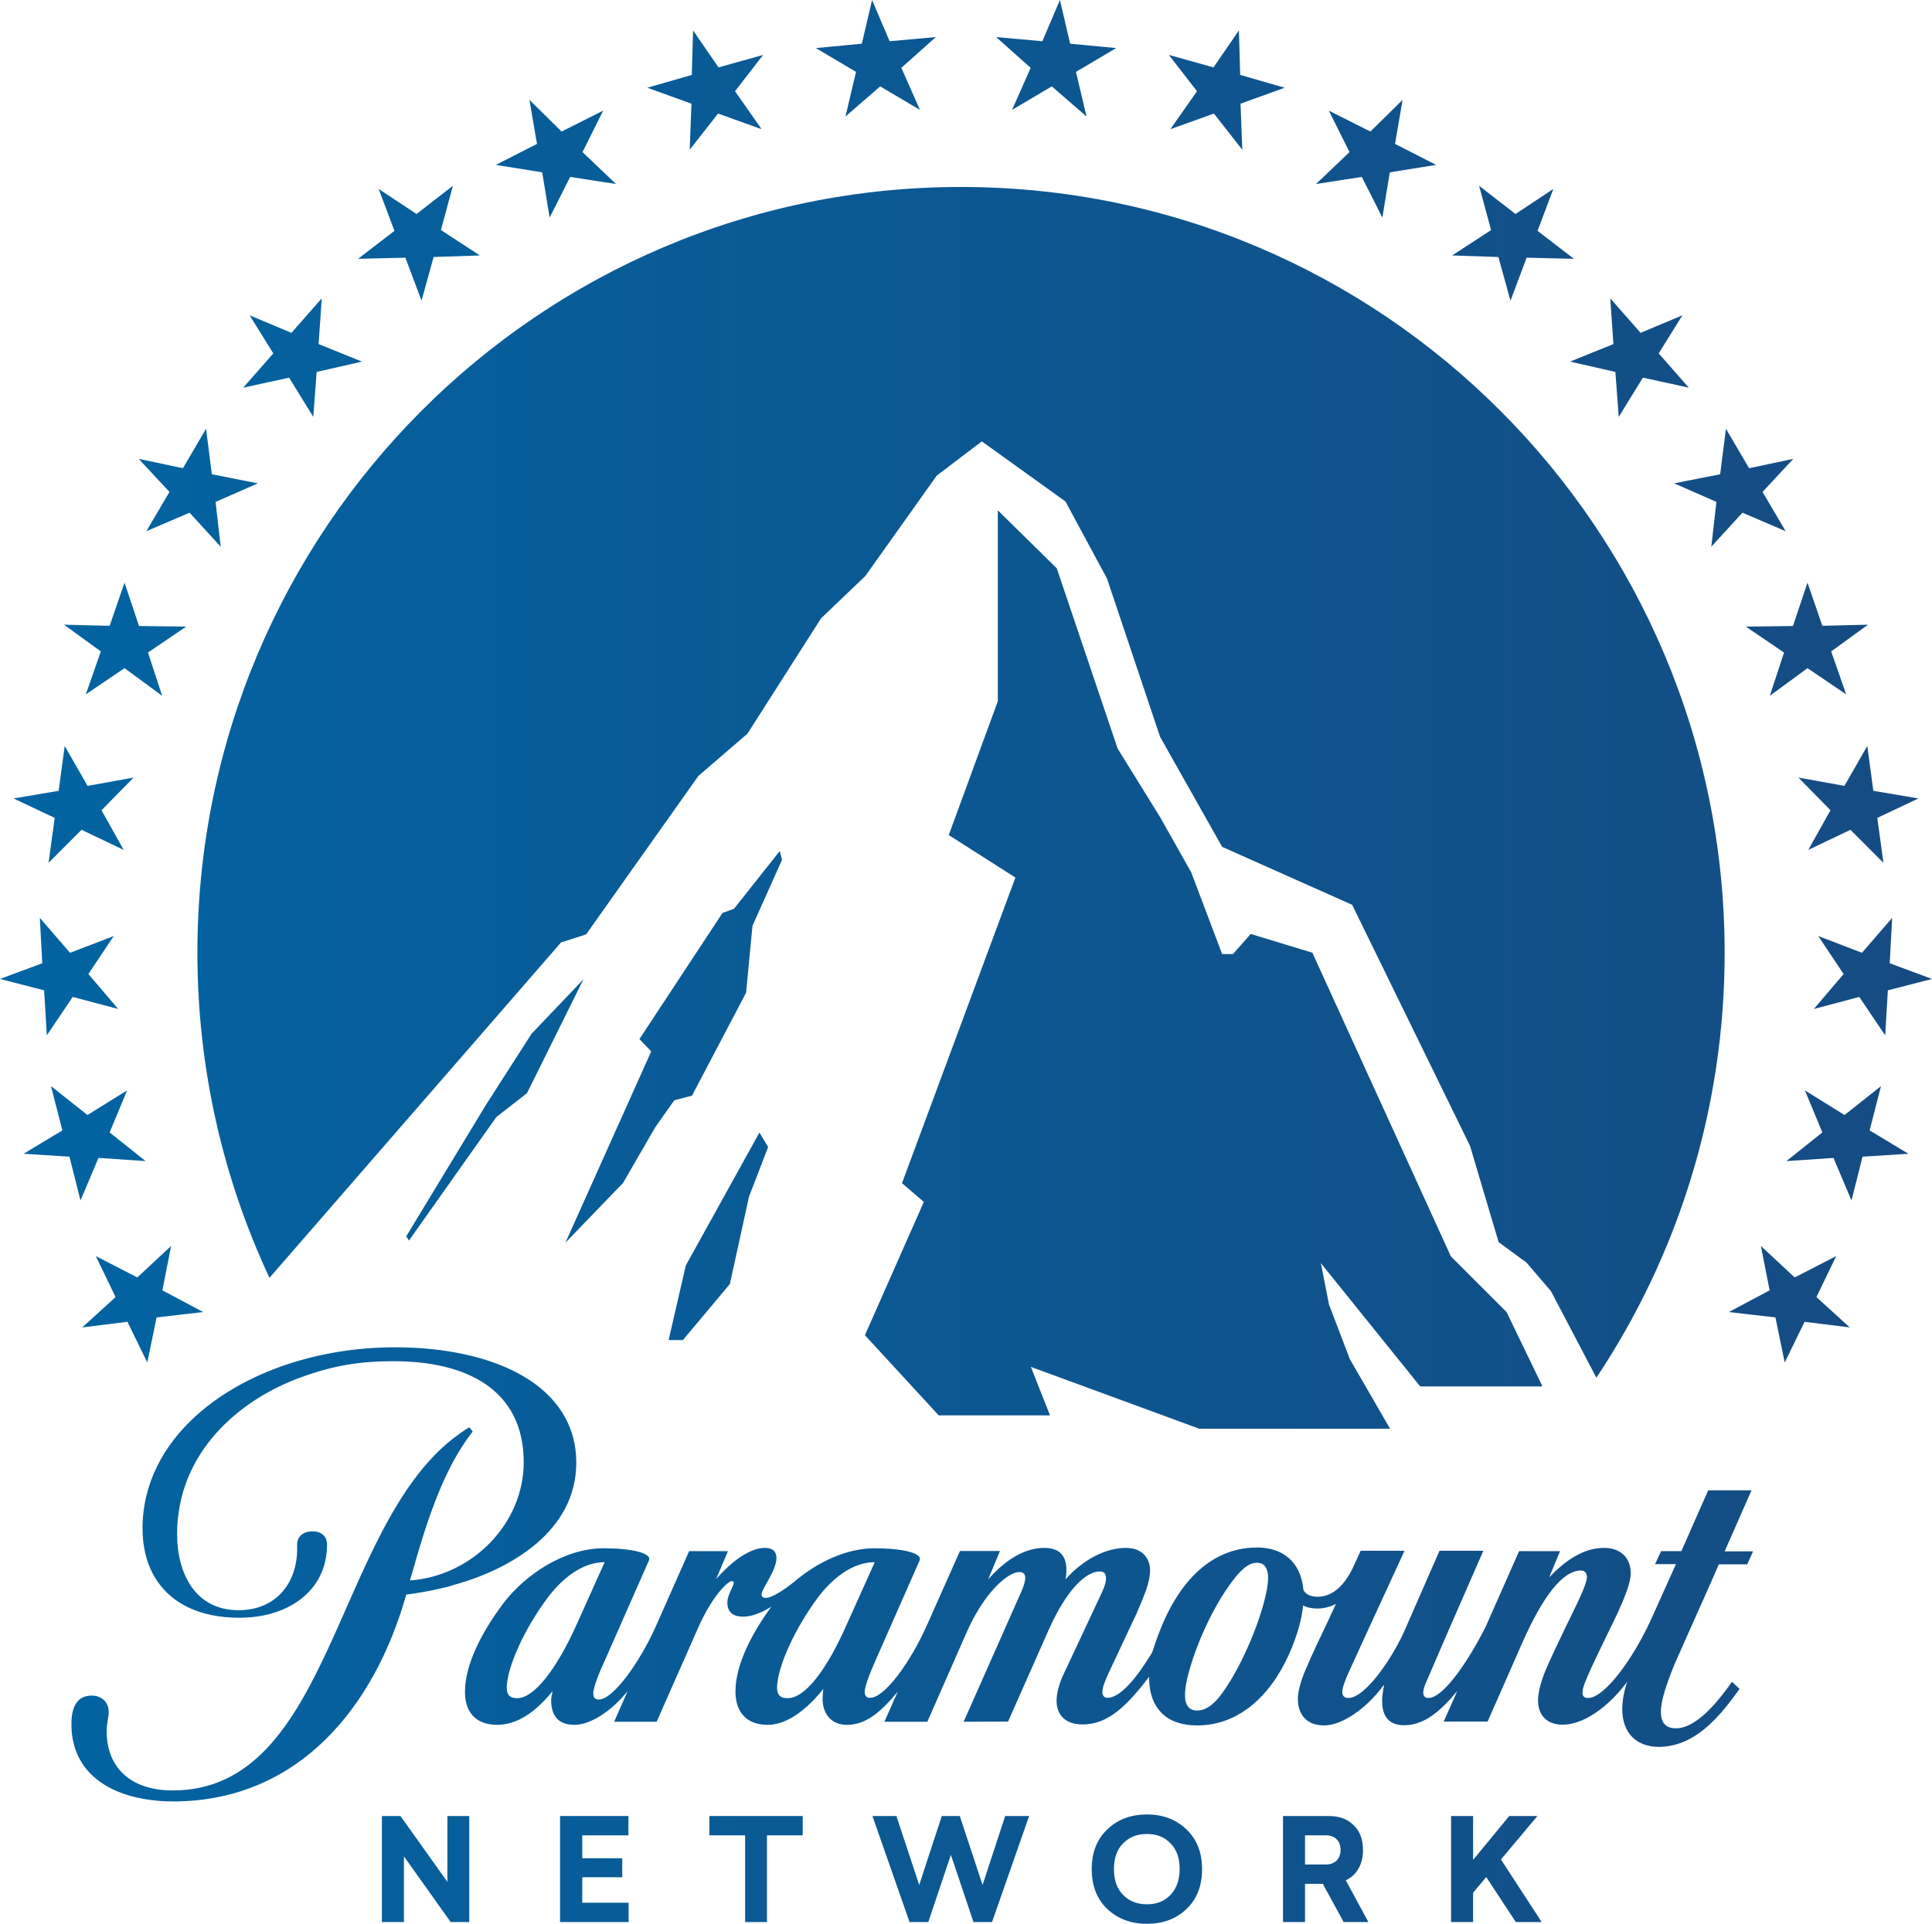 <?xml version="1.0" encoding="utf-8"?>
<!-- Generator: Adobe Illustrator 23.1.0, SVG Export Plug-In . SVG Version: 6.00 Build 0)  -->
<svg version="1.1" id="Layer_2" xmlns="http://www.w3.org/2000/svg" xmlns:xlink="http://www.w3.org/1999/xlink" x="0px" y="0px"
	 width="1000px" height="995.895px" viewBox="0 0 1000 995.895" enable-background="new 0 0 1000 995.895"
	 xml:space="preserve">
<linearGradient id="SVGID_1_" gradientUnits="userSpaceOnUse" x1="-0.024" y1="995.792" x2="0.976" y2="995.792" gradientTransform="matrix(999.978 0 0 999.978 23.682 -994932.125)">
	<stop  offset="0" style="stop-color:#0264A2"/>
	<stop  offset="1" style="stop-color:#164B82"/>
</linearGradient>
<path fill="url(#SVGID_1_)" d="M906.578,771.493h-22.399l-5.2,11.7l-8.7,19.801h-10.5
	l-3.1,6.699h10.8l-13,28.9c-9.301,20.3-24,40.4-32.5,40.4
	c-1.801,0-2.9-0.8-2.9-2.7c0-1.7,0.5-3.6,2.7-8.7
	c2.7-6.2,7-15.1,10.2-21.6c4.6-9.4,12.1-24.301,12.1-31.601
	c0-7.399-4.7-13.1-13.9-13.1c-10.399,0-19.7,6.3-28.3,15.2
	l5.6-13.5h-21.2L768.977,842.094c-6.899,13.9-21,36.9-29.7,36.9
	c-1.8,0-2.6-1.1-2.6-2.9c0-1,0.5-3,1.3-4.8s11.1-25.7,11.1-25.7
	l18.7-42.8h-22.7l-18.199,41.6c-5.7,12.9-19.9,34.601-29.001,34.601
	c-1.899,0-3.1-0.9-3.1-3.2s1.7-6.4,3-9.4l9.5-20.8l19.7-42.8
	h-22.7l-4.4,9.6c-3.3,6.5-9,14.2-17.899,14.2
	c-4.3,0-6.301-1.7-7.301-3.4c-1.3-14.399-10.399-22.1-24-22.1
	c-18.8,0-32.1,11.1-40.899,24.5c-5.9,8.9-9.801,18.601-13.4,29.8
	c-8,13.2-16.5,23.501-23.101,23.501c-1.699,0-2.699-1.001-2.699-3.2
	c0-2.5,2.199-7.301,3-9.101l14.699-31.3c4.101-9.7,7-16.101,7-22.4
	c0-6.8-4.699-11.6-12.399-11.6c-10.7,0-22.301,6.1-31.4,16.3
	c0.3-1.4,0.5-3.1,0.5-4.9c0-7.399-3.7-11.399-11.5-11.399
	c-9.8,0-19.8,5.8-29,16.3l6.1-14.7h-20.7l-17.4,39.101
	c-8.3,18.399-21.5,36.899-29.1,36.899c-1.8,0-2.8-0.899-2.8-3.1
	c0-3.6,3.9-12.3,5.4-15.8l23-52.2
	c1.7-3.9-9.3-6.301-23.4-6.301c-14.4,0-29.2,7.2-40.1,16.2
	c-7.6,6.301-13.3,9.5-16.2,9.5c-1.4,0-2.1-0.8-2.1-1.699
	c0-3.2,7.7-12.2,7.7-19c0-3.101-1.7-5.2-6-5.2
	c-8.3,0-18,7.899-25.2,16.1l6.1-14.4h-20.1l-17.3,39.101
	c-8.3,18.4-21.9,37.7-29.5,37.7c-1.8,0-2.8-0.9-2.8-3.2
	c0-3.5,3.7-12.1,5.8-16.6l23-52.2c1.7-3.9-9.3-6.301-23.4-6.301
	c-20.7,0-40.9,14.001-51.8,28.301c-11.8,15.6-19.8,32-20,45.5
	c-0.2,10.8,5.4,17.6,16.7,17.6c12.6,0,22.6-10,28.6-17.399
	c-0.1,0.8-0.7,3.5-0.7,4.5c0,7.5,3,12.899,12.1,12.899c8,0,18.8-6.699,27.5-17.5
	l-7,15.9h22l21.5-48.7c7-15.9,15.2-24.1,17.4-24.1
	c0.7,0,1,0.3,1,0.899c0,1.7-3.3,6.101-3.3,10.3
	c0,4.301,2.3,7.2,8.2,7.2c4.7,0,10-2.3,14.6-5.2
	c-11,15-18.5,30.7-18.6,43.601c-0.1,10.8,5.5,17.6,16.7,17.6
	c11.9,0,22.8-11.1,28.8-18.6c-0.2,1.2-0.4,3.7-0.4,5.2
	c0,7.3,4.1,13.4,12.6,13.4c9.3,0,16.9-5.801,26.3-17.2
	l-6.9,15.6h22.2l20.5-46.601c9-20.3,21.1-30.899,27.2-30.899
	c1.8,0,3,1,3,3c0,1.3-0.5,3.5-1.8,6.6l-30.101,67.9l23-0.1l21-47.4
	c9-20.3,19-30.301,26.5-30.301c2.2,0,3.2,1.2,3.2,3.601
	c0,1.4-0.399,3.6-2.2,7.4l-20.1,42.899
	c-1.7,3.7-3.3,8.9-3.3,13c0,6.5,3.6,12.301,13.6,12.301
	c13.101,0,23.101-9.9,34.3-24.7l0.101,3.2c0.8,11.8,7.5,22,24.9,22
	c20.6,0,37.3-14.301,47.399-36.801c4.5-10.1,6.7-18.7,7.301-25.3
	c1.899,1,4.3,1.6,7.3,1.6c2.8,0,6.2-0.6,9.7-2.399l-3.601,7.8
	c-4.1,8.6-8.699,18.2-12.1,26.2c-2.5,5.9-4,11.4-4,15.1
	c0,8.101,4.4,13.801,13.6,13.801c9.2,0,21.801-8.601,30.7-20.7h0.301
	c-0.5,2.399-1.001,5.8-1.001,7.6c0,6.601,2.001,13,11.4,13
	c10.9,0,19.3-7.899,27.5-17.7l-7,15.801h22.7l18.101-41.101
	c10.3-23.2,20.6-37.101,30.2-37.101c2,0,3.1,1.4,3.1,3.4
	c0,3.9-5.5,14.5-10.7,25.3c-4.7,9.7-8.2,17.101-10.7,23
	c-2.2,5.2-3.899,11.4-3.899,15.501c0,7.1,4,12.6,12.7,12.6
	c13.1,0,26.5-12.6,33.5-22.3c-1.601,4.5-2.601,9.899-2.601,14.2
	c0,13.1,8,19.6,18.9,19.6c7.7,0,14.5-2.7,20.4-6.8
	c8.6-6,15.5-14.9,21.399-23.2l-3.899-3.7c-5.4,7.7-11.4,15-17.5,19.5
	c-3.8,2.8-7.7,4.601-11.601,4.601c-4.7,0-7.7-2.4-7.7-8.5
	c0-6,2.801-14.101,7.101-24.801c0.2-0.5,6.3-14.2,12.2-27.4
	c5-11.199,9.8-22,10.7-24.199h14.699l3.001-6.7h-14.7L906.578,771.493z
	 M267.775,879.094c-3.3,0-5.4-1.1-5.5-5.3
	c0.2-11.1,9.3-30.7,20.9-46.3
	c8-10.801,18.5-18.801,29.8-18.801l-14.3,31.801
	C287.975,864.494,276.275,879.094,267.775,879.094z M407.676,879.094
	c-3.2,0-5.4-1.1-5.5-5.3c0.2-11.1,9.3-30.7,20.8-46.3
	c8-10.801,18.5-18.801,29.8-18.801l-14.3,31.801
	C427.776,864.794,416.676,879.094,407.676,879.094z M632.777,876.294
	c-5.101,7.1-9.4,9.2-13.2,9.2c-5.2,0-6.7-4.3-6.1-10.601
	c1.1-11.1,10.199-36.7,23-54.5c5.8-8.1,9.8-11.399,14.2-11.399
	c4.3,0,5.8,3.699,5.699,8.3C656.077,829.294,645.377,858.694,632.777,876.294z"/>
<linearGradient id="SVGID_2_" gradientUnits="userSpaceOnUse" x1="-0.024" y1="995.792" x2="0.976" y2="995.792" gradientTransform="matrix(999.978 0 0 999.978 23.682 -994955)">
	<stop  offset="0" style="stop-color:#0264A2"/>
	<stop  offset="1" style="stop-color:#164B82"/>
</linearGradient>
<path fill="url(#SVGID_2_)" d="M210.275,825.46c7.7-0.9,20.2-3.4,25-5.1
	c29.5-8.2,63-28,63-63.101c0-40.4-42.8-59.801-93.9-59.801
	c-54.5,0-104.501,24.101-123.001,61.501c-4.9,9.899-7.6,20.7-7.6,32.2
	c0,10.399,2.5,19.8,7.6,27.3c7.9,11.601,21.9,19,42.6,19
	c25.2,0,45.3-13.9,45.3-37.9c0,0,0.4-6.8-7.5-6.8
	c-6.5,0-8.1,4.4-8,6.8c0.9,18.9-10.2,34.001-30.3,34.001
	c-22.4,0-31.8-19.001-31.8-39.4c0-41.7,31.5-69.4,64.2-81.201
	c16.8-6.1,30.3-8.3,47.9-8.3c37.001,0,67.3,14.2,67.3,52.301
	c0,31.8-26.7,58.9-58.9,61.2l1.3-4.4
	c6.6-23.3,14.5-48.8,27.6-67.8c0.8-1.2,2.1-3,3.6-4.9
	l-1.8-2.2c-2.3,1.3-6.5,4.4-8.2,5.7
	C173.174,792.46,171.375,926.86,89.474,926.86c-3,0-5.7-0.2-8.3-0.6
	c-17.1-2.8-26-14.2-26-30.2c0-3.101,1.1-7.5,1.1-9.9
	c0-4.1-2.8-8.4-8.9-8.4c-7.3,0-10.3,5.7-10.4,14.101
	c-0.4,23.9,17.2,37.8,44.3,40.3c3,0.3,6,0.4,9.2,0.4
	C154.475,932.06,193.775,883.96,210.275,825.46"/>
<linearGradient id="SVGID_3_" gradientUnits="userSpaceOnUse" x1="-0.024" y1="995.792" x2="0.976" y2="995.792" gradientTransform="matrix(999.978 0 0 999.978 23.682 -994802.438)">
	<stop  offset="0" style="stop-color:#0264A2"/>
	<stop  offset="1" style="stop-color:#164B82"/>
</linearGradient>
<polygon fill="url(#SVGID_3_)" points="233.275,994.994 242.875,994.994 242.875,940.095 
	231.575,940.095 231.575,974.194 207.275,940.095 197.675,940.095 197.675,994.994 
	209.075,994.994 209.075,960.994 "/>
<linearGradient id="SVGID_4_" gradientUnits="userSpaceOnUse" x1="-0.024" y1="995.792" x2="0.976" y2="995.792" gradientTransform="matrix(999.978 0 0 999.978 23.682 -994802.438)">
	<stop  offset="0" style="stop-color:#0264A2"/>
	<stop  offset="1" style="stop-color:#164B82"/>
</linearGradient>
<polygon fill="url(#SVGID_4_)" points="325.276,940.095 289.875,940.095 289.875,994.994 
	325.375,994.994 325.375,984.994 301.375,984.994 301.375,971.795 322.075,971.795 
	322.075,961.994 301.375,961.994 301.375,950.095 325.276,950.095 "/>
<linearGradient id="SVGID_5_" gradientUnits="userSpaceOnUse" x1="-0.024" y1="995.792" x2="0.976" y2="995.792" gradientTransform="matrix(999.978 0 0 999.978 23.682 -994802.438)">
	<stop  offset="0" style="stop-color:#0264A2"/>
	<stop  offset="1" style="stop-color:#164B82"/>
</linearGradient>
<polygon fill="url(#SVGID_5_)" points="385.675,994.994 396.976,994.994 396.976,950.095 
	415.476,950.095 415.476,940.095 367.175,940.095 367.175,950.095 385.675,950.095 "/>
<linearGradient id="SVGID_6_" gradientUnits="userSpaceOnUse" x1="-0.024" y1="995.792" x2="0.976" y2="995.792" gradientTransform="matrix(999.978 0 0 999.978 23.682 -994802.438)">
	<stop  offset="0" style="stop-color:#0264A2"/>
	<stop  offset="1" style="stop-color:#164B82"/>
</linearGradient>
<polygon fill="url(#SVGID_6_)" points="463.976,940.095 451.576,940.095 470.776,994.994 
	480.476,994.994 492.177,960.194 503.877,994.994 513.476,994.994 532.677,940.095 
	520.276,940.095 508.576,975.795 496.776,940.095 487.476,940.095 475.776,975.795 "/>
<linearGradient id="SVGID_7_" gradientUnits="userSpaceOnUse" x1="-0.024" y1="995.792" x2="0.976" y2="995.792" gradientTransform="matrix(999.978 0 0 999.978 23.682 -994802.375)">
	<stop  offset="0" style="stop-color:#0264A2"/>
	<stop  offset="1" style="stop-color:#164B82"/>
</linearGradient>
<path fill="url(#SVGID_7_)" d="M614.177,947.095c-5.399-5.2-12.199-7.801-20.5-7.801
	c-8.399,0-15.3,2.601-20.6,7.801c-5.4,5.1-8,12-8,20.5s2.6,15.399,8,20.6
	c5.399,5.101,12.2,7.7,20.6,7.7c8.301,0,15.2-2.6,20.5-7.7
	c5.4-5.2,8-12,8-20.6C622.177,958.994,619.477,952.194,614.177,947.095
	 M605.877,980.895c-3.1,3.3-7.2,4.9-12.2,4.9
	c-5.1,0-9.2-1.601-12.399-4.9c-3.2-3.3-4.7-7.7-4.7-13.3
	c0-5.7,1.5-10.101,4.7-13.301c3.199-3.3,7.3-4.899,12.399-4.899
	c5.101,0,9.101,1.6,12.2,4.899c3.2,3.2,4.7,7.601,4.7,13.301
	C610.577,973.194,608.977,977.595,605.877,980.895"/>
<linearGradient id="SVGID_8_" gradientUnits="userSpaceOnUse" x1="-0.024" y1="995.792" x2="0.976" y2="995.792" gradientTransform="matrix(999.978 0 0 999.978 23.682 -994802.438)">
	<stop  offset="0" style="stop-color:#0264A2"/>
	<stop  offset="1" style="stop-color:#164B82"/>
</linearGradient>
<path fill="url(#SVGID_8_)" d="M705.477,957.694c0-5.5-1.6-9.8-4.9-12.9
	c-3.199-3.199-7.5-4.699-12.899-4.699h-23.601v54.899h11.4v-19.8h9.2
	l10.8,19.8h12.8l-11.7-21.6C702.178,970.694,705.477,965.295,705.477,957.694
	 M686.277,965.194H675.477v-15.1h10.8c4.5,0,7.601,2.699,7.601,7.6
	C693.878,962.395,690.777,965.194,686.277,965.194"/>
<linearGradient id="SVGID_9_" gradientUnits="userSpaceOnUse" x1="-0.024" y1="995.792" x2="0.976" y2="995.792" gradientTransform="matrix(999.978 0 0 999.978 23.682 -994802.438)">
	<stop  offset="0" style="stop-color:#0264A2"/>
	<stop  offset="1" style="stop-color:#164B82"/>
</linearGradient>
<polygon fill="url(#SVGID_9_)" points="762.477,979.795 769.278,971.694 784.578,994.994 
	797.977,994.994 776.878,962.595 795.778,940.095 781.178,940.095 762.477,962.794 
	762.477,940.095 751.078,940.095 751.078,994.994 762.477,994.994 "/>
<linearGradient id="SVGID_10_" gradientUnits="userSpaceOnUse" x1="-0.024" y1="995.792" x2="0.976" y2="995.792" gradientTransform="matrix(999.978 0 0 999.978 23.682 -995351.812)">
	<stop  offset="0" style="stop-color:#0264A2"/>
	<stop  offset="1" style="stop-color:#164B82"/>
</linearGradient>
<path fill="url(#SVGID_10_)" d="M211.675,642.193l-1.4-2.2l41.3-68.101l23.6-36.8
	l26.8-28.101l-29.2,58.9l-15.9,12.4L211.675,642.193z M339.075,583.692
	l9.9-14.1l9.2-2.4l28-53.3l3.3-34.601l15.3-34.2l-1.2-4.5
	l-23.7,29.9l-5.9,2.1l-43.001,65.3l6.1,6.399l-44.4,99.001
	l29.8-30.9L339.075,583.692z M397.576,593.793l-4.5-7.5l-38.1,68.8l-8.9,38.601
	h7.4l24.3-29l9.9-45.2L397.576,593.793z M546.976,294.191l-30.5-30.001
	v98.801l-25.4,69.3l34.5,22L466.876,612.493l11.3,9.699l-30.5,69.001
	l38.2,41.5h57.6l-9.9-25.101l87.101,32.001h98.801l-20.8-36.001l-10.801-28.3
	l-4.199-21.4l51.399,63.801h63.301l-18.6-38.5L750.977,650.392l-71.7-157.2
	l-31.9-9.7l-9.2,10.4h-5.6l-16-42.3l-16-28.4l-22.101-35.7
	L546.976,294.191z M497.376,96.79c-218.301,0-395.202,177.501-395.202,396.403
	c0,60.2,13.4,117.2,37.3,168.301l150.901-173.601l13-4.2l58.101-82
	l25.4-21.9l38.1-59.7l22.9-21.9l37-52.001l23.3-17.7
	l43.3,31.1l21.5,39.9l27.5,82.001l32.101,56.9l67.3,30l61.001,124.8
	l14.8,49.801l14.4,10.6l12.7,14.8l23.5,44.801
	c41.9-62.9,66.4-138.601,66.4-220.002
	C892.578,274.291,715.678,96.79,497.376,96.79z"/>
<linearGradient id="SVGID_11_" gradientUnits="userSpaceOnUse" x1="-0.024" y1="995.792" x2="0.976" y2="995.792" gradientTransform="matrix(999.978 0 0 999.978 23.682 -995687.812)">
	<stop  offset="0" style="stop-color:#0264A2"/>
	<stop  offset="1" style="stop-color:#164B82"/>
</linearGradient>
<polygon fill="url(#SVGID_11_)" points="709.317,68.095 725.971,51.695 722.062,74.491 
	743.345,85.365 719.356,89.203 715.509,112.638 704.868,91.587 681.18,95.251 
	698.496,78.735 687.795,57.277 "/>
<linearGradient id="SVGID_12_" gradientUnits="userSpaceOnUse" x1="-0.024" y1="995.792" x2="0.976" y2="995.792" gradientTransform="matrix(999.978 0 0 999.978 23.682 -995723.375)">
	<stop  offset="0" style="stop-color:#0264A2"/>
	<stop  offset="1" style="stop-color:#164B82"/>
</linearGradient>
<polygon fill="url(#SVGID_12_)" points="641.257,15.758 641.919,38.787 664.944,45.416 
	642.098,53.673 643,77.515 628.331,58.79 605.786,66.873 619.555,47.218 
	605.005,28.435 628.092,34.89 "/>
<linearGradient id="SVGID_13_" gradientUnits="userSpaceOnUse" x1="-0.024" y1="995.792" x2="0.976" y2="995.792" gradientTransform="matrix(999.978 0 0 999.978 23.682 -995644.062)">
	<stop  offset="0" style="stop-color:#0264A2"/>
	<stop  offset="1" style="stop-color:#164B82"/>
</linearGradient>
<polygon fill="url(#SVGID_13_)" points="784.408,110.78 804.007,97.812 795.831,119.502 
	814.648,133.982 790.18,133.4 781.823,155.672 775.57,133.051 751.642,132.237 
	771.782,119.095 765.59,96.184 "/>
<linearGradient id="SVGID_14_" gradientUnits="userSpaceOnUse" x1="-0.024" y1="995.792" x2="0.976" y2="995.792" gradientTransform="matrix(999.978 0 0 999.978 23.682 -995739.812)">
	<stop  offset="0" style="stop-color:#0264A2"/>
	<stop  offset="1" style="stop-color:#164B82"/>
</linearGradient>
<polygon fill="url(#SVGID_14_)" points="548.617,0 553.907,22.621 577.716,24.889 556.913,37.217 
	562.385,60.303 544.408,44.719 523.846,56.873 533.467,35.125 515.61,19.192 
	539.538,21.344 "/>
<linearGradient id="SVGID_15_" gradientUnits="userSpaceOnUse" x1="-0.024" y1="995.792" x2="0.976" y2="995.792" gradientTransform="matrix(999.978 0 0 999.978 23.682 -995517.5)">
	<stop  offset="0" style="stop-color:#0264A2"/>
	<stop  offset="1" style="stop-color:#164B82"/>
</linearGradient>
<polygon fill="url(#SVGID_15_)" points="893.349,221.961 905.312,242.372 928.219,237.545 
	912.286,254.641 924.251,274.994 901.886,265.4 885.773,283.019 888.419,259.818 
	866.534,250.222 890.343,245.512 "/>
<linearGradient id="SVGID_16_" gradientUnits="userSpaceOnUse" x1="-0.024" y1="995.792" x2="0.976" y2="995.792" gradientTransform="matrix(999.978 0 0 999.978 23.682 -995439.062)">
	<stop  offset="0" style="stop-color:#0264A2"/>
	<stop  offset="1" style="stop-color:#164B82"/>
</linearGradient>
<polygon fill="url(#SVGID_16_)" points="935.549,301.631 943.244,323.961 966.871,323.38 
	947.813,337.219 955.568,359.434 935.549,345.884 916.069,360.19 923.404,337.801 
	903.624,324.368 928.033,324.078 "/>
<linearGradient id="SVGID_17_" gradientUnits="userSpaceOnUse" x1="-0.024" y1="995.792" x2="0.976" y2="995.792" gradientTransform="matrix(999.978 0 0 999.978 23.682 -995584.875)">
	<stop  offset="0" style="stop-color:#0264A2"/>
	<stop  offset="1" style="stop-color:#164B82"/>
</linearGradient>
<polygon fill="url(#SVGID_17_)" points="849.158,172.3 870.802,163.229 858.537,182.942 
	874.108,200.678 850.361,195.503 837.856,215.797 836.112,192.537 812.665,187.188 
	835.091,178.116 833.468,154.449 "/>
<linearGradient id="SVGID_18_" gradientUnits="userSpaceOnUse" x1="-0.024" y1="995.792" x2="0.976" y2="995.792" gradientTransform="matrix(999.978 0 0 999.978 23.682 -995353.562)">
	<stop  offset="0" style="stop-color:#0264A2"/>
	<stop  offset="1" style="stop-color:#164B82"/>
</linearGradient>
<polygon fill="url(#SVGID_18_)" points="966.509,386.181 969.635,409.384 992.962,413.338 
	971.68,423.398 974.866,446.658 957.793,429.562 935.969,439.971 947.451,419.444 
	930.858,402.522 954.666,406.825 "/>
<linearGradient id="SVGID_19_" gradientUnits="userSpaceOnUse" x1="-0.024" y1="995.792" x2="0.976" y2="995.792" gradientTransform="matrix(999.978 0 0 999.978 23.682 -995264.438)">
	<stop  offset="0" style="stop-color:#0264A2"/>
	<stop  offset="1" style="stop-color:#164B82"/>
</linearGradient>
<polygon fill="url(#SVGID_19_)" points="979.379,475.152 978.116,498.645 1000,506.786 
	977.154,512.659 975.771,535.977 962.364,516.09 938.857,522.311 954.248,504.226 
	941.143,484.572 963.747,493.236 "/>
<linearGradient id="SVGID_20_" gradientUnits="userSpaceOnUse" x1="-0.024" y1="995.792" x2="0.976" y2="995.792" gradientTransform="matrix(999.978 0 0 999.978 23.682 -995094.812)">
	<stop  offset="0" style="stop-color:#0264A2"/>
	<stop  offset="1" style="stop-color:#164B82"/>
</linearGradient>
<polygon fill="url(#SVGID_20_)" points="934.049,684.263 923.768,705.314 918.958,681.996 
	894.85,679.205 915.952,667.981 911.443,645.012 928.938,661.294 950.401,650.245 
	940.182,671.47 957.436,687.171 "/>
<linearGradient id="SVGID_21_" gradientUnits="userSpaceOnUse" x1="-0.024" y1="995.792" x2="0.976" y2="995.792" gradientTransform="matrix(999.978 0 0 999.978 23.682 -995178.125)">
	<stop  offset="0" style="stop-color:#0264A2"/>
	<stop  offset="1" style="stop-color:#164B82"/>
</linearGradient>
<polygon fill="url(#SVGID_21_)" points="987.789,597.272 964.042,598.784 958.33,621.464 
	949.012,599.425 924.662,601.053 943.239,586.224 934.222,564.476 954.723,577.212 
	973.601,562.266 967.709,585.178 "/>
<linearGradient id="SVGID_22_" gradientUnits="userSpaceOnUse" x1="-0.024" y1="995.792" x2="0.976" y2="995.792" gradientTransform="matrix(999.978 0 0 999.978 23.682 -995687.812)">
	<stop  offset="0" style="stop-color:#0264A2"/>
	<stop  offset="1" style="stop-color:#164B82"/>
</linearGradient>
<polygon fill="url(#SVGID_22_)" points="256.655,85.366 280.643,89.204 284.491,112.639 
	295.132,91.588 318.819,95.252 301.504,78.736 312.205,57.278 290.682,68.094 
	274.029,51.695 277.937,74.49 "/>
<linearGradient id="SVGID_23_" gradientUnits="userSpaceOnUse" x1="-0.024" y1="995.792" x2="0.976" y2="995.792" gradientTransform="matrix(999.978 0 0 999.978 23.682 -995723.375)">
	<stop  offset="0" style="stop-color:#0264A2"/>
	<stop  offset="1" style="stop-color:#164B82"/>
</linearGradient>
<polygon fill="url(#SVGID_23_)" points="357.896,53.673 356.994,77.516 371.663,58.791 
	394.208,66.874 380.441,47.219 394.99,28.436 371.904,34.89 358.738,15.758 
	358.076,38.786 335.05,45.416 "/>
<linearGradient id="SVGID_24_" gradientUnits="userSpaceOnUse" x1="-0.024" y1="995.792" x2="0.976" y2="995.792" gradientTransform="matrix(999.978 0 0 999.978 23.682 -995644.062)">
	<stop  offset="0" style="stop-color:#0264A2"/>
	<stop  offset="1" style="stop-color:#164B82"/>
</linearGradient>
<polygon fill="url(#SVGID_24_)" points="185.355,133.98 209.824,133.398 218.181,155.67 
	224.433,133.049 248.361,132.235 228.221,119.093 234.414,96.182 215.595,110.778 
	195.996,97.81 204.172,119.501 "/>
<linearGradient id="SVGID_25_" gradientUnits="userSpaceOnUse" x1="-0.024" y1="995.792" x2="0.976" y2="995.792" gradientTransform="matrix(999.978 0 0 999.978 23.682 -995739.812)">
	<stop  offset="0" style="stop-color:#0264A2"/>
	<stop  offset="1" style="stop-color:#164B82"/>
</linearGradient>
<polygon fill="url(#SVGID_25_)" points="443.086,37.216 437.615,60.303 455.591,44.719 
	476.152,56.873 466.533,35.125 484.389,19.191 460.461,21.343 451.383,0.002 
	446.092,22.623 422.284,24.891 "/>
<linearGradient id="SVGID_26_" gradientUnits="userSpaceOnUse" x1="-0.024" y1="995.792" x2="0.976" y2="995.792" gradientTransform="matrix(999.978 0 0 999.978 23.682 -995517.5)">
	<stop  offset="0" style="stop-color:#0264A2"/>
	<stop  offset="1" style="stop-color:#164B82"/>
</linearGradient>
<polygon fill="url(#SVGID_26_)" points="87.716,254.641 75.752,274.994 98.117,265.399 
	114.229,283.019 111.584,259.817 133.468,250.222 109.66,245.511 106.654,221.961 
	94.69,242.372 71.784,237.545 "/>
<linearGradient id="SVGID_27_" gradientUnits="userSpaceOnUse" x1="-0.024" y1="995.792" x2="0.976" y2="995.792" gradientTransform="matrix(999.978 0 0 999.978 23.682 -995439.062)">
	<stop  offset="0" style="stop-color:#0264A2"/>
	<stop  offset="1" style="stop-color:#164B82"/>
</linearGradient>
<polygon fill="url(#SVGID_27_)" points="52.185,337.221 44.429,359.435 64.45,345.886 
	83.929,360.191 76.594,337.803 96.373,324.37 71.964,324.079 64.449,301.633 
	56.753,323.963 33.126,323.382 "/>
<linearGradient id="SVGID_28_" gradientUnits="userSpaceOnUse" x1="-0.024" y1="995.792" x2="0.976" y2="995.792" gradientTransform="matrix(999.978 0 0 999.978 23.682 -995584.875)">
	<stop  offset="0" style="stop-color:#0264A2"/>
	<stop  offset="1" style="stop-color:#164B82"/>
</linearGradient>
<polygon fill="url(#SVGID_28_)" points="125.894,200.68 149.642,195.505 162.147,215.8 
	163.89,192.54 187.337,187.19 164.912,178.118 166.535,154.451 150.844,172.303 
	129.201,163.232 141.465,182.945 "/>
<linearGradient id="SVGID_29_" gradientUnits="userSpaceOnUse" x1="-0.024" y1="995.792" x2="0.976" y2="995.792" gradientTransform="matrix(999.978 0 0 999.978 23.682 -995353.562)">
	<stop  offset="0" style="stop-color:#0264A2"/>
	<stop  offset="1" style="stop-color:#164B82"/>
</linearGradient>
<polygon fill="url(#SVGID_29_)" points="28.317,423.402 25.13,446.662 42.205,429.566 
	64.029,439.975 52.545,419.447 69.139,402.526 45.331,406.829 33.486,386.185 
	30.36,409.386 7.033,413.341 "/>
<linearGradient id="SVGID_30_" gradientUnits="userSpaceOnUse" x1="-0.024" y1="995.792" x2="0.976" y2="995.792" gradientTransform="matrix(999.978 0 0 999.978 23.681 -995264.438)">
	<stop  offset="0" style="stop-color:#0264A2"/>
	<stop  offset="1" style="stop-color:#164B82"/>
</linearGradient>
<polygon fill="url(#SVGID_30_)" points="22.846,512.662 24.229,535.98 37.636,516.092 
	61.143,522.314 45.751,504.229 58.858,484.574 36.252,493.239 20.622,475.154 
	21.884,498.647 0,506.788 "/>
<linearGradient id="SVGID_31_" gradientUnits="userSpaceOnUse" x1="-0.024" y1="995.792" x2="0.976" y2="995.792" gradientTransform="matrix(999.978 0 0 999.978 23.682 -995094.812)">
	<stop  offset="0" style="stop-color:#0264A2"/>
	<stop  offset="1" style="stop-color:#164B82"/>
</linearGradient>
<polygon fill="url(#SVGID_31_)" points="105.154,679.203 84.052,667.98 88.561,645.01 
	71.066,661.292 49.603,650.243 59.823,671.468 42.569,687.169 65.956,684.262 
	76.237,705.312 81.047,681.994 "/>
<linearGradient id="SVGID_32_" gradientUnits="userSpaceOnUse" x1="-0.024" y1="995.792" x2="0.976" y2="995.792" gradientTransform="matrix(999.978 0 0 999.978 23.682 -995178.125)">
	<stop  offset="0" style="stop-color:#0264A2"/>
	<stop  offset="1" style="stop-color:#164B82"/>
</linearGradient>
<polygon fill="url(#SVGID_32_)" points="50.983,599.423 75.332,601.051 56.755,586.222 
	65.773,564.474 45.272,577.21 26.394,562.264 32.286,585.176 12.206,597.27 
	35.953,598.782 41.664,621.462 "/>
</svg>
